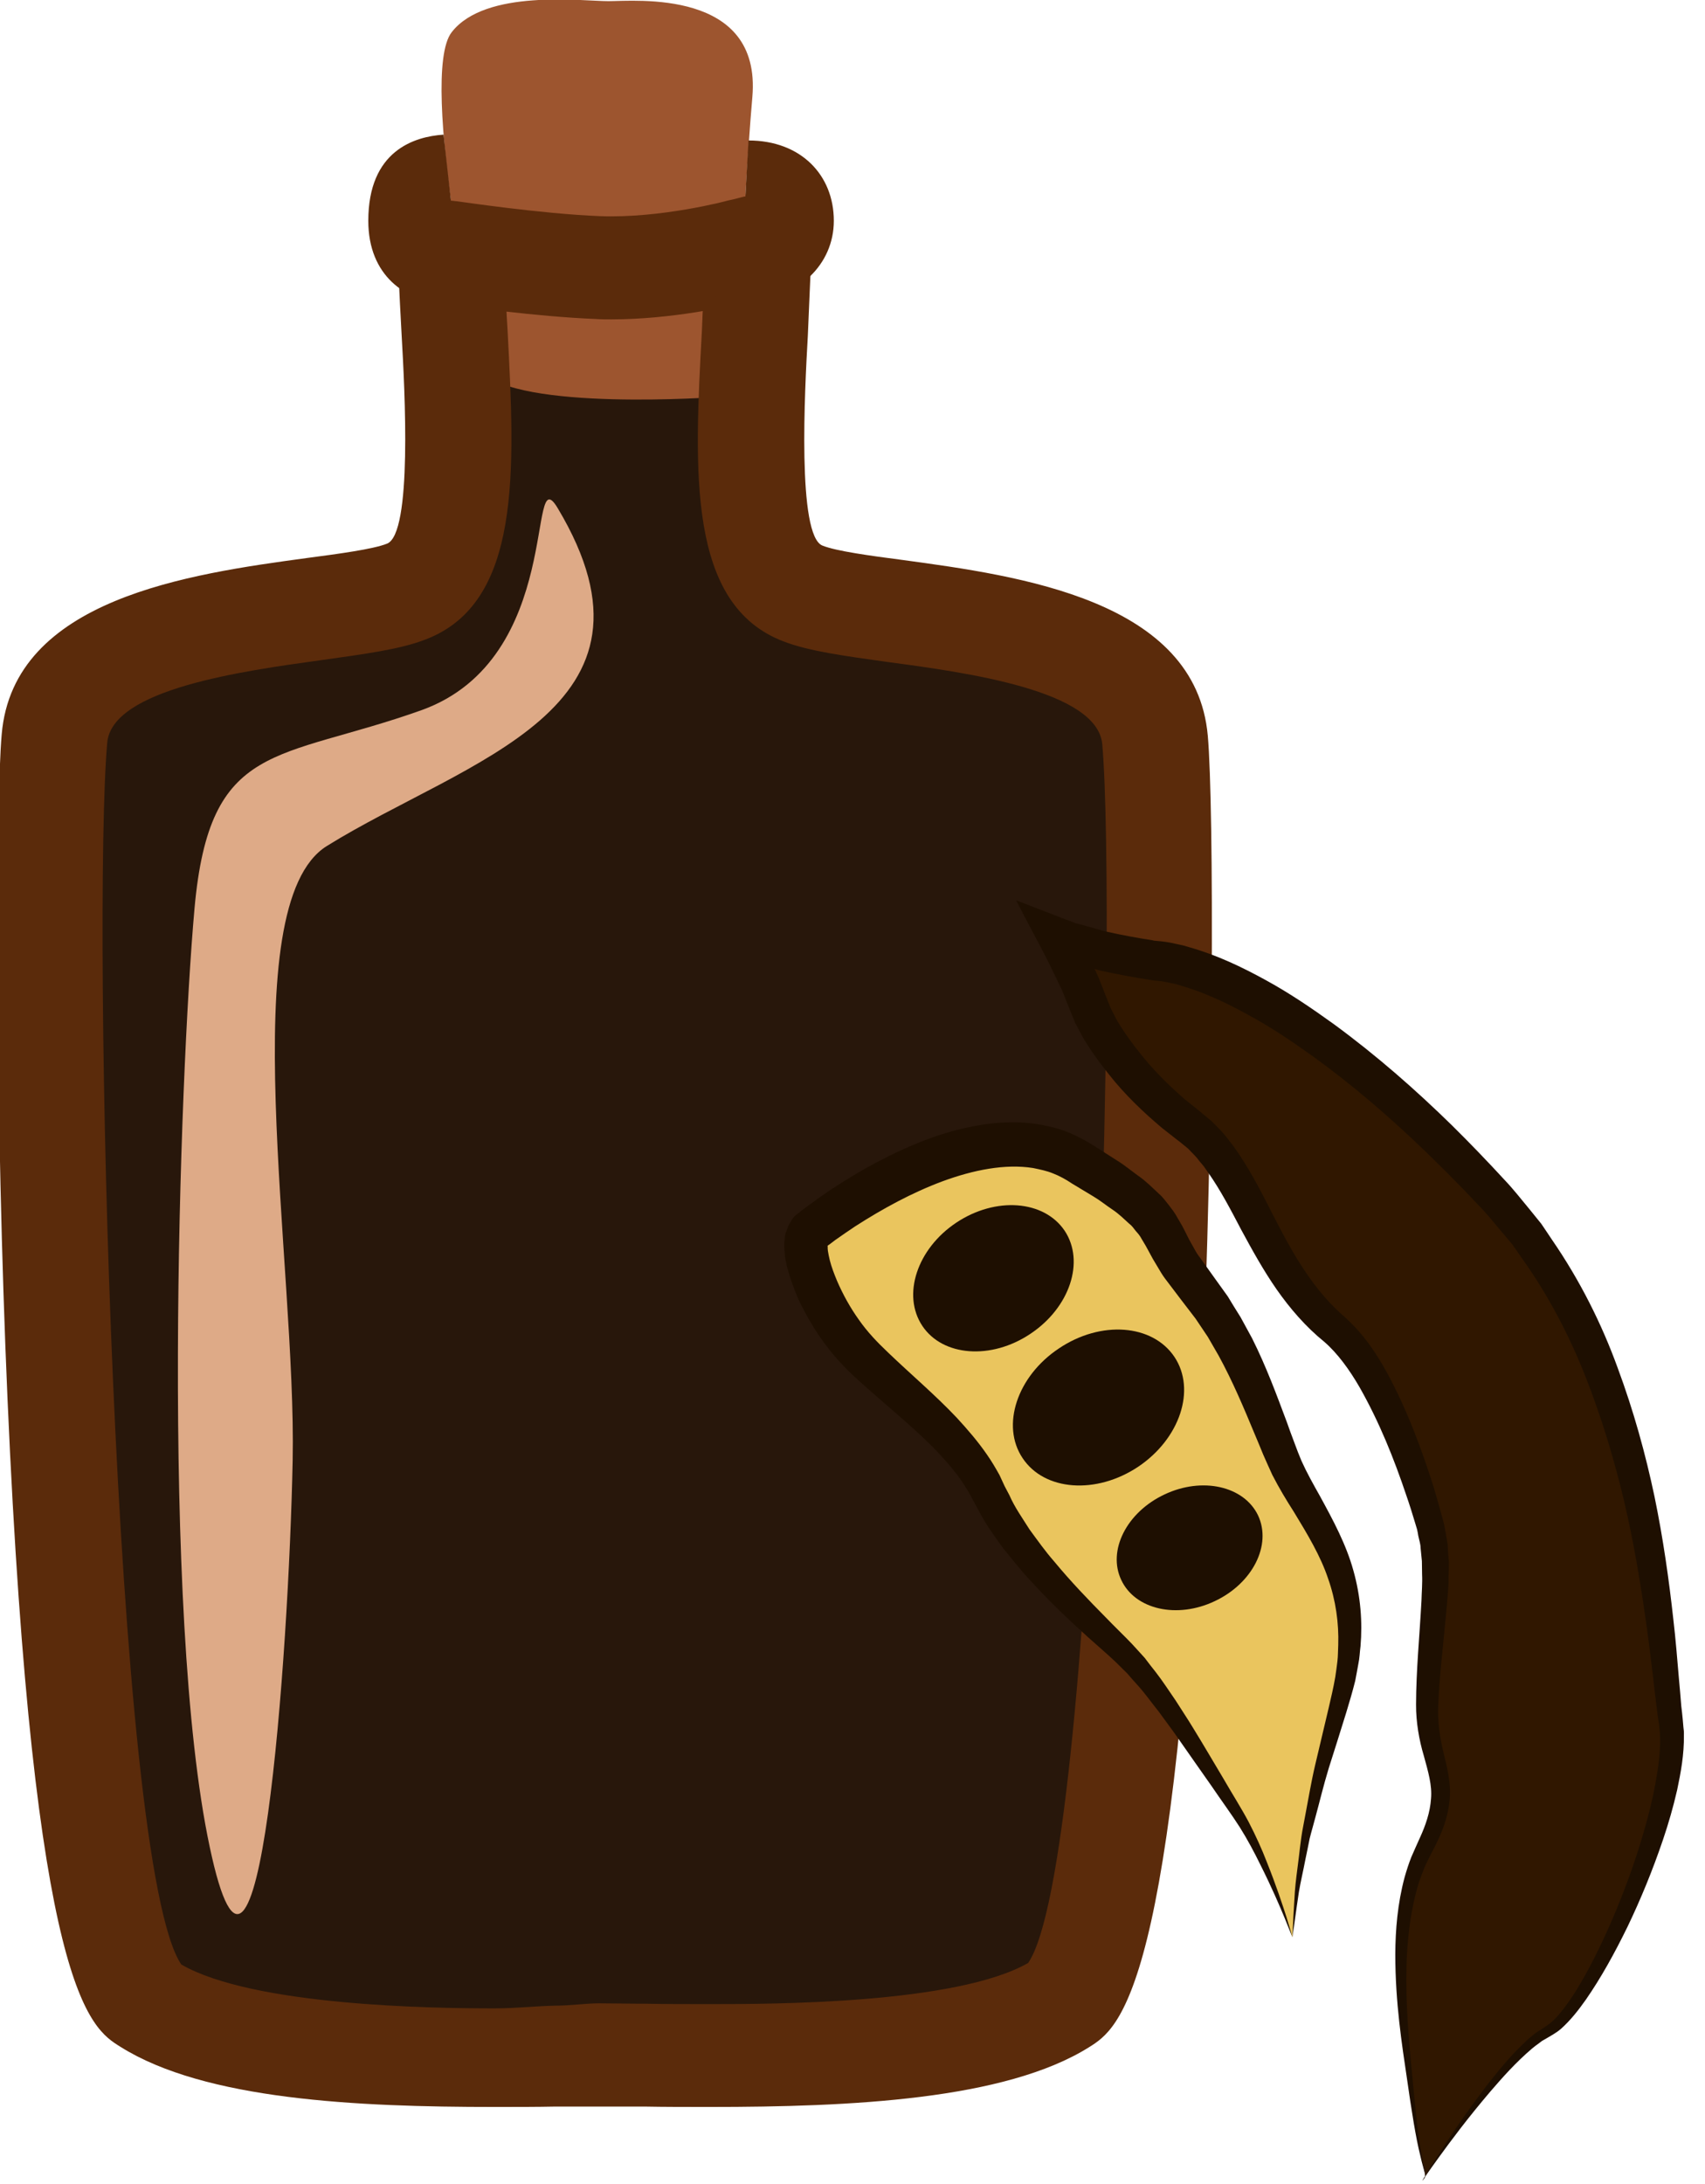 <?xml version="1.0" encoding="UTF-8" standalone="no"?>
<!-- Created with Inkscape (http://www.inkscape.org/) -->

<svg
   xmlns:dc="http://purl.org/dc/elements/1.1/"
   xmlns:cc="http://creativecommons.org/ns#"
   xmlns:rdf="http://www.w3.org/1999/02/22-rdf-syntax-ns#"
   xmlns:svg="http://www.w3.org/2000/svg"
   xmlns="http://www.w3.org/2000/svg"
   xmlns:sodipodi="http://sodipodi.sourceforge.net/DTD/sodipodi-0.dtd"
   xmlns:inkscape="http://www.inkscape.org/namespaces/inkscape"
   width="246.662mm"
   height="315.844mm"
   viewBox="0 0 246.662 315.844"
   version="1.1"
   id="svg8"
   inkscape:version="0.92.4 (5da689c313, 2019-01-14)"
   sodipodi:docname="Aroma rohovníkové.svg">
  <defs
     id="defs2">
    <style
       type="text/css"
       id="style2"><![CDATA[
    .fil5 {fill:#2D1106;fill-rule:nonzero}
    .fil4 {fill:#562314;fill-rule:nonzero}
    .fil2 {fill:#5B2B0B;fill-rule:nonzero}
    .fil1 {fill:#9D552F;fill-rule:nonzero}
    .fil0 {fill:#E0E0E0;fill-rule:nonzero}
    .fil6 {fill:#E5E5E5;fill-rule:nonzero}
    .fil7 {fill:white;fill-rule:nonzero}
    .fil3 {fill:white;fill-rule:nonzero;}
   ]]></style>
    <style
       type="text/css"
       id="style2-3"><![CDATA[
    .fil2 {fill:#662E12;fill-rule:nonzero}
    .fil1 {fill:#7FA53D;fill-rule:nonzero}
    .fil3 {fill:#9B8138;fill-rule:nonzero}
    .fil0 {fill:#AACC79;fill-rule:nonzero}
   ]]></style>
    <style
       type="text/css"
       id="style2-34"><![CDATA[
    .fil0 {fill:#449306;fill-rule:nonzero}
   ]]></style>
    <style
       type="text/css"
       id="style2-6"><![CDATA[
    .fil1 {fill:#A63621;fill-rule:nonzero}
    .fil0 {fill:#45AF51;fill-rule:nonzero}
    .fil2 {fill:#ECC500;fill-rule:nonzero}
   ]]></style>
    <style
       type="text/css"
       id="style2-0"><![CDATA[
    .fil1 {fill:#8E8530;fill-rule:nonzero}
    .fil0 {fill:#A39C43;fill-rule:nonzero}
    .fil2 {fill:#A89F4A;fill-rule:nonzero}
    .fil3 {fill:#BFB85A;fill-rule:nonzero}
   ]]></style>
    <style
       type="text/css"
       id="style2-33"><![CDATA[
    .str0 {stroke:white;stroke-width:70.56}
    .fil1 {fill:#2E0F57;fill-rule:nonzero}
    .fil4 {fill:#451682;fill-rule:nonzero}
    .fil2 {fill:#8F6EC4;fill-rule:nonzero}
    .fil3 {fill:#B09ADB;fill-rule:nonzero}
    .fil0 {fill:white;fill-rule:nonzero}
   ]]></style>
    <style
       type="text/css"
       id="style2-69"><![CDATA[
    .fil1 {fill:#1D1928;fill-rule:nonzero}
    .fil3 {fill:#2D293D;fill-rule:nonzero}
    .fil2 {fill:#363349;fill-rule:nonzero}
    .fil0 {fill:#4B7903;fill-rule:nonzero}
    .fil4 {fill:#7C6447;fill-rule:nonzero}
    .fil5 {fill:#8E795C;fill-rule:nonzero}
   ]]></style>
    <style
       type="text/css"
       id="style2-07"><![CDATA[
    .fil5 {fill:#45AF51;fill-rule:nonzero}
    .fil4 {fill:#662E12;fill-rule:nonzero}
    .fil2 {fill:#93360C;fill-rule:nonzero}
    .fil3 {fill:#BF5D36;fill-rule:nonzero}
    .fil1 {fill:#CC5E21;fill-rule:nonzero}
    .fil0 {fill:#EAB234;fill-rule:nonzero}
   ]]></style>
    <style
       type="text/css"
       id="style2-2"><![CDATA[
    .fil0 {fill:#287C1C;fill-rule:nonzero}
    .fil5 {fill:#890A0A;fill-rule:nonzero}
    .fil2 {fill:#961212;fill-rule:nonzero}
    .fil4 {fill:#A30D0D;fill-rule:nonzero}
    .fil1 {fill:#AF1B1B;fill-rule:nonzero}
    .fil6 {fill:#B72020;fill-rule:nonzero}
    .fil3 {fill:#D14242;fill-rule:nonzero}
   ]]></style>
    <style
       type="text/css"
       id="style2-7"><![CDATA[
    .fil5 {fill:#2D1106;fill-rule:nonzero}
    .fil4 {fill:#562314;fill-rule:nonzero}
    .fil2 {fill:#5B2B0B;fill-rule:nonzero}
    .fil1 {fill:#9D552F;fill-rule:nonzero}
    .fil0 {fill:#E0E0E0;fill-rule:nonzero}
    .fil6 {fill:#E5E5E5;fill-rule:nonzero}
    .fil7 {fill:white;fill-rule:nonzero}
    .fil3 {fill:white;fill-rule:nonzero;}
   ]]></style>
    <style
       type="text/css"
       id="style2-3-4"><![CDATA[
    .fil2 {fill:#662E12;fill-rule:nonzero}
    .fil1 {fill:#7FA53D;fill-rule:nonzero}
    .fil3 {fill:#9B8138;fill-rule:nonzero}
    .fil0 {fill:#AACC79;fill-rule:nonzero}
   ]]></style>
    <style
       type="text/css"
       id="style2-34-5"><![CDATA[
    .fil0 {fill:#449306;fill-rule:nonzero}
   ]]></style>
    <style
       type="text/css"
       id="style2-6-8"><![CDATA[
    .fil1 {fill:#A63621;fill-rule:nonzero}
    .fil0 {fill:#45AF51;fill-rule:nonzero}
    .fil2 {fill:#ECC500;fill-rule:nonzero}
   ]]></style>
    <style
       type="text/css"
       id="style2-0-1"><![CDATA[
    .fil1 {fill:#8E8530;fill-rule:nonzero}
    .fil0 {fill:#A39C43;fill-rule:nonzero}
    .fil2 {fill:#A89F4A;fill-rule:nonzero}
    .fil3 {fill:#BFB85A;fill-rule:nonzero}
   ]]></style>
    <style
       type="text/css"
       id="style2-33-5"><![CDATA[
    .str0 {stroke:white;stroke-width:70.56}
    .fil1 {fill:#2E0F57;fill-rule:nonzero}
    .fil4 {fill:#451682;fill-rule:nonzero}
    .fil2 {fill:#8F6EC4;fill-rule:nonzero}
    .fil3 {fill:#B09ADB;fill-rule:nonzero}
    .fil0 {fill:white;fill-rule:nonzero}
   ]]></style>
    <style
       type="text/css"
       id="style2-69-2"><![CDATA[
    .fil1 {fill:#1D1928;fill-rule:nonzero}
    .fil3 {fill:#2D293D;fill-rule:nonzero}
    .fil2 {fill:#363349;fill-rule:nonzero}
    .fil0 {fill:#4B7903;fill-rule:nonzero}
    .fil4 {fill:#7C6447;fill-rule:nonzero}
    .fil5 {fill:#8E795C;fill-rule:nonzero}
   ]]></style>
    <style
       type="text/css"
       id="style2-07-7"><![CDATA[
    .fil5 {fill:#45AF51;fill-rule:nonzero}
    .fil4 {fill:#662E12;fill-rule:nonzero}
    .fil2 {fill:#93360C;fill-rule:nonzero}
    .fil3 {fill:#BF5D36;fill-rule:nonzero}
    .fil1 {fill:#CC5E21;fill-rule:nonzero}
    .fil0 {fill:#EAB234;fill-rule:nonzero}
   ]]></style>
    <style
       type="text/css"
       id="style2-2-8"><![CDATA[
    .fil0 {fill:#287C1C;fill-rule:nonzero}
    .fil5 {fill:#890A0A;fill-rule:nonzero}
    .fil2 {fill:#961212;fill-rule:nonzero}
    .fil4 {fill:#A30D0D;fill-rule:nonzero}
    .fil1 {fill:#AF1B1B;fill-rule:nonzero}
    .fil6 {fill:#B72020;fill-rule:nonzero}
    .fil3 {fill:#D14242;fill-rule:nonzero}
   ]]></style>
    <style
       type="text/css"
       id="style2-4"><![CDATA[
    .fil3 {fill:#4F78EE;fill-rule:nonzero}
    .fil4 {fill:#5C2123;fill-rule:nonzero}
    .fil9 {fill:#6022D6;fill-rule:nonzero}
    .fil1 {fill:#68652F;fill-rule:nonzero}
    .fil7 {fill:#7C7A89;fill-rule:nonzero}
    .fil5 {fill:#7F8599;fill-rule:nonzero}
    .fil6 {fill:#B9BABE;fill-rule:nonzero}
    .fil8 {fill:#CDCFD3;fill-rule:nonzero}
    .fil2 {fill:#E5C923;fill-rule:nonzero}
    .fil0 {fill:#F2E8BB;fill-rule:nonzero}
   ]]></style>
    <style
       type="text/css"
       id="style2-5"><![CDATA[
    .fil5 {fill:#2D1106;fill-rule:nonzero}
    .fil4 {fill:#562314;fill-rule:nonzero}
    .fil2 {fill:#5B2B0B;fill-rule:nonzero}
    .fil1 {fill:#9D552F;fill-rule:nonzero}
    .fil0 {fill:#E0E0E0;fill-rule:nonzero}
    .fil6 {fill:#E5E5E5;fill-rule:nonzero}
    .fil7 {fill:white;fill-rule:nonzero}
    .fil3 {fill:white;fill-rule:nonzero;}
   ]]></style>
    <style
       type="text/css"
       id="style2-3-3"><![CDATA[
    .fil2 {fill:#662E12;fill-rule:nonzero}
    .fil1 {fill:#7FA53D;fill-rule:nonzero}
    .fil3 {fill:#9B8138;fill-rule:nonzero}
    .fil0 {fill:#AACC79;fill-rule:nonzero}
   ]]></style>
    <style
       type="text/css"
       id="style2-34-3"><![CDATA[
    .fil0 {fill:#449306;fill-rule:nonzero}
   ]]></style>
    <style
       type="text/css"
       id="style2-6-6"><![CDATA[
    .fil1 {fill:#A63621;fill-rule:nonzero}
    .fil0 {fill:#45AF51;fill-rule:nonzero}
    .fil2 {fill:#ECC500;fill-rule:nonzero}
   ]]></style>
    <style
       type="text/css"
       id="style2-0-0"><![CDATA[
    .fil1 {fill:#8E8530;fill-rule:nonzero}
    .fil0 {fill:#A39C43;fill-rule:nonzero}
    .fil2 {fill:#A89F4A;fill-rule:nonzero}
    .fil3 {fill:#BFB85A;fill-rule:nonzero}
   ]]></style>
    <style
       type="text/css"
       id="style2-33-52"><![CDATA[
    .str0 {stroke:white;stroke-width:70.56}
    .fil1 {fill:#2E0F57;fill-rule:nonzero}
    .fil4 {fill:#451682;fill-rule:nonzero}
    .fil2 {fill:#8F6EC4;fill-rule:nonzero}
    .fil3 {fill:#B09ADB;fill-rule:nonzero}
    .fil0 {fill:white;fill-rule:nonzero}
   ]]></style>
    <style
       type="text/css"
       id="style2-69-29"><![CDATA[
    .fil1 {fill:#1D1928;fill-rule:nonzero}
    .fil3 {fill:#2D293D;fill-rule:nonzero}
    .fil2 {fill:#363349;fill-rule:nonzero}
    .fil0 {fill:#4B7903;fill-rule:nonzero}
    .fil4 {fill:#7C6447;fill-rule:nonzero}
    .fil5 {fill:#8E795C;fill-rule:nonzero}
   ]]></style>
    <style
       type="text/css"
       id="style2-07-3"><![CDATA[
    .fil5 {fill:#45AF51;fill-rule:nonzero}
    .fil4 {fill:#662E12;fill-rule:nonzero}
    .fil2 {fill:#93360C;fill-rule:nonzero}
    .fil3 {fill:#BF5D36;fill-rule:nonzero}
    .fil1 {fill:#CC5E21;fill-rule:nonzero}
    .fil0 {fill:#EAB234;fill-rule:nonzero}
   ]]></style>
    <style
       type="text/css"
       id="style2-2-0"><![CDATA[
    .fil0 {fill:#287C1C;fill-rule:nonzero}
    .fil5 {fill:#890A0A;fill-rule:nonzero}
    .fil2 {fill:#961212;fill-rule:nonzero}
    .fil4 {fill:#A30D0D;fill-rule:nonzero}
    .fil1 {fill:#AF1B1B;fill-rule:nonzero}
    .fil6 {fill:#B72020;fill-rule:nonzero}
    .fil3 {fill:#D14242;fill-rule:nonzero}
   ]]></style>
    <style
       type="text/css"
       id="style2-8"><![CDATA[
    .str0 {stroke:white;stroke-width:70.56}
    .fil3 {fill:#30561A;fill-rule:nonzero}
    .fil4 {fill:#3C6626;fill-rule:nonzero}
    .fil2 {fill:#4E7A34;fill-rule:nonzero}
    .fil1 {fill:#72915D;fill-rule:nonzero}
    .fil7 {fill:#CE9E63;fill-rule:nonzero}
    .fil6 {fill:#D89E52;fill-rule:nonzero}
    .fil5 {fill:#D8B280;fill-rule:nonzero}
    .fil0 {fill:white;fill-rule:nonzero}
   ]]></style>
    <style
       type="text/css"
       id="style2-00"><![CDATA[
    .fil2 {fill:#827850;fill-rule:nonzero}
    .fil0 {fill:#CFD875;fill-rule:nonzero}
    .fil1 {fill:#DDD8C3;fill-rule:nonzero}
   ]]></style>
    <style
       type="text/css"
       id="style2-1"><![CDATA[
    .fil1 {fill:#75A432;fill-rule:nonzero}
    .fil0 {fill:#A0C95F;fill-rule:nonzero}
    .fil2 {fill:#A4C466;fill-rule:nonzero}
   ]]></style>
    <style
       type="text/css"
       id="style2-53"><![CDATA[
    .fil2 {fill:#827850;fill-rule:nonzero}
    .fil1 {fill:#EAD063;fill-rule:nonzero}
    .fil0 {fill:#EFE4B6;fill-rule:nonzero}
   ]]></style>
    <style
       type="text/css"
       id="style2-88"><![CDATA[
    .fil4 {fill:#98BE5B}
    .fil3 {fill:#9DC062}
    .fil2 {fill:#C5D192}
    .fil1 {fill:#C8DCA8}
    .fil0 {fill:#E5EED6}
   ]]></style>
    <style
       type="text/css"
       id="style2-79"><![CDATA[
    .fil1 {fill:#517C28;fill-rule:nonzero}
    .fil0 {fill:#6E9E44;fill-rule:nonzero}
   ]]></style>
    <style
       type="text/css"
       id="style2-9"><![CDATA[
    .fil6 {fill:#6E9B3E;fill-rule:nonzero}
    .fil0 {fill:#91BF66;fill-rule:nonzero}
    .fil2 {fill:#9FC673;fill-rule:nonzero}
    .fil1 {fill:#A5D879;fill-rule:nonzero}
    .fil5 {fill:#E0DABF;fill-rule:nonzero}
    .fil4 {fill:#E8EFC5;fill-rule:nonzero}
    .fil3 {fill:#FCF9EB;fill-rule:nonzero}
   ]]></style>
    <style
       type="text/css"
       id="style2-60"><![CDATA[
    .str0 {stroke:white;stroke-width:70.56}
    .fil3 {fill:#351A24;fill-rule:nonzero}
    .fil1 {fill:#43252F;fill-rule:nonzero}
    .fil8 {fill:#51313D;fill-rule:nonzero}
    .fil6 {fill:#A53F3A;fill-rule:nonzero}
    .fil5 {fill:#B7544C;fill-rule:nonzero}
    .fil4 {fill:#CC8583;fill-rule:nonzero}
    .fil7 {fill:#D17F13;fill-rule:nonzero}
    .fil2 {fill:#F4DCA6;fill-rule:nonzero}
    .fil0 {fill:white;fill-rule:nonzero}
   ]]></style>
    <style
       type="text/css"
       id="style2-41">
   <![CDATA[
    .fil4 {fill:#A31414;fill-rule:nonzero}
    .fil3 {fill:#B50B0B;fill-rule:nonzero}
    .fil2 {fill:#D69090;fill-rule:nonzero}
    .fil1 {fill:#DBBC86;fill-rule:nonzero}
    .fil0 {fill:#F7E4E9;fill-rule:nonzero}
   ]]>
  </style>
    <style
       type="text/css"
       id="style2-29">
   <![CDATA[
    .str0 {stroke:white;stroke-width:70.56}
    .fil3 {fill:#D13430;fill-rule:nonzero}
    .fil2 {fill:#EA9063;fill-rule:nonzero}
    .fil1 {fill:#FFF1C5;fill-rule:nonzero}
    .fil0 {fill:white;fill-rule:nonzero}
   ]]>
  </style>
    <style
       type="text/css"
       id="style2-412">
   <![CDATA[
    .fil3 {fill:#649319;fill-rule:nonzero}
    .fil0 {fill:#91561C;fill-rule:nonzero}
    .fil6 {fill:#DD271A;fill-rule:nonzero}
    .fil1 {fill:#ECAC28;fill-rule:nonzero}
    .fil2 {fill:#F2CC88;fill-rule:nonzero}
    .fil7 {fill:#F86849;fill-rule:nonzero}
    .fil8 {fill:#FCBEBE;fill-rule:nonzero}
    .fil4 {fill:#FD6B6A;fill-rule:nonzero}
    .fil5 {fill:#FFCE55;fill-rule:nonzero}
   ]]>
  </style>
    <style
       type="text/css"
       id="style2-31">
   <![CDATA[
    .fil1 {fill:#1C0F00;fill-rule:nonzero}
    .fil4 {fill:#3A1B05;fill-rule:nonzero}
    .fil0 {fill:#42210B;fill-rule:nonzero}
    .fil3 {fill:#542A0A;fill-rule:nonzero}
    .fil2 {fill:#5E3316;fill-rule:nonzero}
   ]]>
  </style>
    <style
       type="text/css"
       id="style2-51">
   <![CDATA[
    .fil2 {fill:#45AF51;fill-rule:nonzero}
    .fil1 {fill:#662E12;fill-rule:nonzero}
    .fil0 {fill:#BF2626;fill-rule:nonzero}
   ]]>
  </style>
    <style
       type="text/css"
       id="style2-25">
   <![CDATA[
    .fil2 {fill:#225B0A;fill-rule:nonzero}
    .fil0 {fill:#662E12;fill-rule:nonzero}
    .fil1 {fill:#8F1323;fill-rule:nonzero}
    .fil3 {fill:#B01515;fill-rule:nonzero}
   ]]>
  </style>
    <style
       type="text/css"
       id="style2-16">
   <![CDATA[
    .fil2 {fill:#0E2807;fill-rule:nonzero}
    .fil1 {fill:#2E5E24;fill-rule:nonzero}
    .fil3 {fill:#464940;fill-rule:nonzero}
    .fil0 {fill:#5D9E4D;fill-rule:nonzero}
    .fil4 {fill:#EFB82E;fill-rule:nonzero}
   ]]>
  </style>
    <style
       type="text/css"
       id="style2-39">
   <![CDATA[
    .fil3 {fill:#11192B;fill-rule:nonzero}
    .fil8 {fill:#182033;fill-rule:nonzero}
    .fil2 {fill:#1A2238;fill-rule:nonzero}
    .fil7 {fill:#262E45;fill-rule:nonzero}
    .fil4 {fill:#37435E;fill-rule:nonzero}
    .fil9 {fill:#47526D;fill-rule:nonzero}
    .fil0 {fill:#5C9340;fill-rule:nonzero}
    .fil1 {fill:#7EAF61;fill-rule:nonzero}
    .fil5 {fill:#936338;fill-rule:nonzero}
    .fil6 {fill:#A3774B;fill-rule:nonzero}
   ]]>
  </style>
    <style
       type="text/css"
       id="style2-24">
   <![CDATA[
    .fil3 {fill:#4D870F;fill-rule:nonzero}
    .fil4 {fill:#561F09;fill-rule:nonzero}
    .fil2 {fill:#82310D;fill-rule:nonzero}
    .fil5 {fill:#A02E10;fill-rule:nonzero}
    .fil0 {fill:#C33F13;fill-rule:nonzero}
    .fil1 {fill:#E26847;fill-rule:nonzero}
   ]]>
  </style>
    <style
       type="text/css"
       id="style2-881">
   <![CDATA[
    .fil7 {fill:#563E17;fill-rule:nonzero}
    .fil6 {fill:#775B29;fill-rule:nonzero}
    .fil3 {fill:#8C723C;fill-rule:nonzero}
    .fil0 {fill:#93754A;fill-rule:nonzero}
    .fil2 {fill:#A03607;fill-rule:nonzero}
    .fil5 {fill:#A0844B;fill-rule:nonzero}
    .fil4 {fill:#AF915D;fill-rule:nonzero}
    .fil1 {fill:#D64C01;fill-rule:nonzero}
    .fil8 {fill:#E86931;fill-rule:nonzero}
   ]]>
  </style>
    <style
       type="text/css"
       id="style2-03">
   <![CDATA[
    .fil2 {fill:#77441B;fill-rule:nonzero}
    .fil0 {fill:#EACA42;fill-rule:nonzero}
    .fil1 {fill:#F4E4A2;fill-rule:nonzero}
   ]]>
  </style>
    <style
       type="text/css"
       id="style2-18">
   <![CDATA[
    .fil3 {fill:#686121;fill-rule:nonzero}
    .fil2 {fill:#928C42;fill-rule:nonzero}
    .fil1 {fill:#AF8D72;fill-rule:nonzero}
    .fil0 {fill:#BFA48E;fill-rule:nonzero}
   ]]>
  </style>
    <style
       type="text/css"
       id="style2-75">
   <![CDATA[
    .fil3 {fill:#1E0F01;fill-rule:nonzero}
    .fil2 {fill:#301700;fill-rule:nonzero}
    .fil1 {fill:#592C07;fill-rule:nonzero}
    .fil0 {fill:#A67C52;fill-rule:nonzero}
    .fil4 {fill:#EAC55E;fill-rule:nonzero}
   ]]>
  </style>
  </defs>
  <sodipodi:namedview
     id="base"
     pagecolor="#ffffff"
     bordercolor="#666666"
     borderopacity="1.0"
     inkscape:pageopacity="0.0"
     inkscape:pageshadow="2"
     inkscape:zoom="0.35"
     inkscape:cx="1295.1989"
     inkscape:cy="591.14732"
     inkscape:document-units="mm"
     inkscape:current-layer="layer1-0"
     showgrid="false"
     inkscape:window-width="1920"
     inkscape:window-height="1001"
     inkscape:window-x="-9"
     inkscape:window-y="-9"
     inkscape:window-maximized="1" />
  <g
     inkscape:label="Vrstva 1"
     inkscape:groupmode="layer"
     id="layer1"
     transform="translate(372.926,40.841)">
    <g
       inkscape:label="Vrstva 1"
       inkscape:groupmode="layer"
       transform="matrix(0.265,0,0,0.265,260.92,338.295)"
       id="layer1-4">
      <g
         inkscape:label="Vrstva 1"
         inkscape:groupmode="layer"
         transform="matrix(0.873,0,0,0.873,-38.26,-28.614)"
         id="layer1-8">
        <g
           inkscape:label="Vrstva 1"
           inkscape:groupmode="layer"
           transform="matrix(1.064,0,0,1.064,-32.549,55.262)"
           id="layer1-0"><g
   transform="matrix(0.228,0,0,0.228,-4325.106,-4263.66)"
   id="Vrstva_x0020_1">
  <path
     inkscape:connector-curvature="0"
     d="m 9881,12395 c 37,36 66,82 63,154 -13,352 -68,762 117,833 185,70 878,42 907,377 29,335 10,3098 -244,3257 -253,158 -892,131 -1189,131 -293,0 -907,26 -1161,-132 -253,-159 -273,-2925 -243,-3260 29,-335 721,-308 907,-378 185,-71 130,-476 117,-828 -3,-85 35,-135 84,-171 46,-32 75,-49 308,-49 260,0 291,24 334,66 z"
     style="fill:#28170b;fill-rule:nonzero"
     id="path7"
     class="fil0" />
  <path
     inkscape:connector-curvature="0"
     d="m 9229,12807 c 0,0 -162,-760 -74,-872 87,-112 336,-80 404,-80 69,0 395,-32 371,247 -6,66 -14,188 -18,256 -15,209 -47,345 -73,517 0,0 -516,38 -610,-68 z"
     style="fill:#9d552f;fill-rule:nonzero"
     id="path9"
     class="fil1" />
  <path
     inkscape:connector-curvature="0"
     d="m 9920,12214 -8,144 -9,2 -19,5 -18,4 c -2,1 -173,46 -329,40 -152,-6 -364,-38 -366,-38 l -18,-2 -19,-170 c -75,5 -194,41 -194,222 0,142 97,208 197,213 43,7 237,34 389,40 14,1 27,1 40,1 157,0 307,-34 357,-46 125,-8 217,-95 217,-208 0,-118 -85,-207 -220,-207 z"
     style="fill:#5b2b0b;fill-rule:nonzero"
     id="path11"
     class="fil2" />
  <path
     inkscape:connector-curvature="0"
     d="m 11104,13748 c -31,-350 -485,-412 -786,-453 -85,-11 -172,-23 -207,-37 -66,-25 -46,-400 -38,-541 2,-55 5,-110 7,-163 1,-30 -1,-59 -8,-87 -66,64 -169,139 -268,156 -2,27 -3,53 -4,80 -20,364 -38,708 211,802 65,25 155,37 269,53 202,27 540,73 552,212 38,439 -16,2883 -191,3140 -186,106 -662,106 -820,106 -60,0 -116,0 -167,-1 -44,0 -84,-1 -120,-1 -34,0 -72,6 -113,6 -48,1 -100,7 -156,7 h -1 c -156,0 -620,-6 -806,-113 -176,-257 -230,-2709 -191,-3148 12,-139 350,-185 552,-213 114,-16 204,-28 268,-53 249,-94 231,-436 212,-797 -3,-47 -5,-93 -7,-140 -11,-6 -22,-13 -33,-20 0,0 0,0 0,-1 -16,-2 -32,-4 -47,-8 -42,-11 -89,-31 -118,-63 -16,-19 -34,-43 -46,-68 -25,53 -31,107 -30,150 2,54 5,109 8,164 8,140 28,511 -38,536 -35,14 -123,26 -207,37 -301,41 -756,104 -786,454 -16,182 -17,982 15,1713 67,1529 212,1620 291,1669 218,137 610,155 964,155 56,0 110,0 158,-1 41,0 78,0 112,0 34,0 73,0 116,0 52,1 109,1 170,1 361,0 760,-18 977,-154 78,-49 224,-140 290,-1668 32,-730 32,-1529 16,-1711 z"
     style="fill:#5b2b0b;fill-rule:nonzero"
     id="path13"
     class="fil2" />
  <path
     inkscape:connector-curvature="0"
     d="m 9428,13161 c -81,-135 19,388 -351,521 -371,132 -546,76 -585,511 -39,436 -88,1820 39,2417 126,597 204,-493 214,-995 10,-502 -156,-1431 88,-1583 361,-224 907,-350 595,-871 z"
     style="fill:#deaa87;;fill-rule:nonzero"
     id="path15"
     class="fil3" />
  <rect
     height="293.868"
     width="0"
     y="16368.5"
     x="11572.2"
     style="fill:#ffffff;stroke-width:3.943"
     id="rect423" />
</g>

 
 

 
 

 
 

 
 

 
 

 
 

 
 

 
 

 
 

 
 

 
 

 
 

 
 <g
   transform="matrix(-0.101,-0.085,0.085,-0.101,-2116.816,1781.017)"
   id="Vrstva_x0020_1-4">

  
  
  <path
   d="m 7449,14139 c 0,0 88,664 0,869 -88,204 198,1165 462,1400 263,235 1075,1155 2080,1288 1006,133 1643,0 1873,-174 0,0 248,-153 393,-194 0,0 -206,-82 -305,-143 -99,-61 -373,-143 -692,-123 -318,21 -654,-279 -1072,-276 -248,2 -652,-229 -896,-398 -159,-111 -288,-348 -478,-593 -190,-245 -343,-174 -420,-521 -77,-348 -439,-665 -692,-900 -253,-235 -253,-184 -253,-235 z"
   style="fill:#301700;fill-rule:nonzero"
   id="path11-1"
   class="fil2"
   inkscape:connector-curvature="0" />

  <path
   d="m 7449,14139 c 0,0 0,3 1,8 0,4 -1,12 6,20 15,13 42,29 73,53 65,47 154,124 267,225 113,100 254,222 394,388 69,83 137,178 189,289 13,29 25,58 35,88 9,30 18,62 26,90 16,58 38,116 74,165 34,49 87,84 148,126 61,40 123,92 173,152 98,117 184,243 279,369 24,30 47,63 73,91 13,15 26,30 39,45 13,13 27,26 41,40 13,15 29,24 44,36 7,6 14,12 22,18 l 26,17 c 35,23 71,46 108,68 146,89 303,173 471,235 83,30 171,52 249,53 106,-2 212,15 313,42 100,27 196,64 290,101 93,38 185,76 276,100 l 34,9 34,6 c 22,6 44,6 66,9 11,1 22,0 32,0 11,0 20,0 35,-1 28,-1 56,-2 84,-3 111,0 224,7 335,30 56,11 112,24 167,42 28,8 56,21 84,32 14,4 29,14 43,21 l 38,20 65,35 35,16 74,33 c 49,22 102,43 154,64 52,21 104,42 156,64 -67,23 -137,47 -210,72 -19,7 -38,14 -57,20 -15,7 -30,14 -45,21 -15,7 -30,14 -46,21 -14,6 -34,15 -39,18 -62,32 -127,69 -189,107 2,-1 4,-3 6,-5 -20,14 -42,30 -67,44 -24,12 -50,28 -76,38 -117,53 -237,84 -357,108 -119,24 -238,36 -356,45 -237,16 -469,11 -695,-6 -113,-9 -225,-21 -335,-35 -55,-6 -111,-18 -167,-28 -28,-5 -55,-11 -83,-16 -27,-8 -54,-15 -80,-23 -215,-59 -413,-145 -592,-248 -180,-102 -344,-215 -495,-333 -151,-119 -289,-243 -417,-365 -65,-61 -126,-123 -186,-183 -30,-30 -60,-59 -89,-89 -15,-14 -30,-28 -44,-42 l -23,-23 c -9,-8 -17,-16 -24,-25 -58,-67 -98,-138 -135,-207 -36,-70 -67,-140 -94,-209 -54,-138 -96,-271 -129,-399 -32,-128 -56,-250 -67,-367 -5,-58 -7,-115 1,-171 4,-28 17,-59 24,-80 l 6,-16 4,-18 c 3,-12 6,-24 8,-36 16,-95 18,-185 19,-265 1,-161 -7,-287 -13,-371 -6,-85 -11,-130 -11,-130 0,0 8,44 19,129 11,84 26,209 34,371 3,82 6,172 -6,272 -1,13 -4,25 -6,38 -2,13 -5,26 -10,39 -8,29 -15,47 -18,73 -5,49 0,104 7,160 16,111 45,230 82,354 38,124 84,254 143,386 29,66 61,132 98,197 37,65 78,131 128,184 6,7 13,13 19,19 l 10,10 12,10 c 16,14 32,29 47,43 31,29 62,57 93,87 62,58 125,117 190,175 131,117 269,235 418,346 150,111 311,217 484,311 173,94 361,172 559,223 25,7 50,13 75,20 25,4 50,9 76,13 51,9 101,19 156,24 107,13 216,22 325,30 220,15 443,18 667,1 112,-9 224,-21 333,-44 109,-21 218,-51 314,-94 22,-8 40,-20 60,-30 18,-10 33,-21 48,-31 l 7,-4 c 68,-42 136,-80 203,-115 l 11,-5 5,-2 4,-2 c 0,0 0,0 0,0 h 1 c 0,-1 0,-1 -1,-1 l -1,-1 -38,-18 -77,-42 -19,-10 -13,-7 c -10,-5 -17,-10 -29,-14 -22,-9 -42,-19 -66,-26 -46,-15 -95,-27 -144,-37 -98,-21 -198,-29 -297,-30 -25,1 -50,1 -74,2 h -44 c -15,0 -31,1 -46,-1 -29,-3 -60,-5 -88,-12 l -42,-9 -41,-11 c -107,-31 -202,-72 -294,-111 -91,-38 -180,-74 -269,-99 -89,-26 -178,-41 -266,-42 -116,-4 -214,-34 -305,-69 -182,-72 -341,-164 -491,-259 -37,-25 -73,-49 -109,-74 l -27,-19 c -9,-7 -18,-14 -27,-22 -17,-15 -37,-29 -52,-46 -15,-16 -30,-32 -46,-47 -13,-17 -27,-33 -40,-50 -28,-32 -50,-66 -74,-99 -92,-131 -175,-260 -262,-372 -43,-55 -93,-100 -150,-142 -56,-41 -122,-88 -162,-151 -42,-62 -63,-128 -78,-191 -7,-32 -14,-60 -21,-89 -8,-28 -18,-55 -28,-82 -45,-106 -106,-200 -169,-284 -128,-166 -262,-295 -369,-400 -108,-106 -191,-187 -253,-237 -30,-26 -56,-42 -70,-57 -7,-8 -6,-17 -6,-21 z"
   style="fill:#1e0f01;fill-rule:nonzero"
   id="path13-2"
   class="fil3"
   inkscape:connector-curvature="0" />

  <path
   d="m 8589,14596 c 0,0 333,205 556,269 223,64 614,205 847,217 233,13 638,29 901,155 264,126 640,77 880,112 240,35 484,178 482,264 0,0 -175,920 -704,1009 -530,89 -435,-21 -756,-84 -321,-62 -539,-200 -800,-339 -261,-139 -658,-133 -898,-678 -191,-434 -341,-701 -508,-925 z"
   style="fill:#eac55e;fill-rule:nonzero"
   id="path15-2"
   class="fil4"
   inkscape:connector-curvature="0" />

  <path
   d="m 8589,14596 c 0,0 19,25 56,73 18,25 41,54 67,90 26,36 53,79 84,127 16,24 33,50 50,77 17,27 32,56 50,87 34,61 73,126 110,199 37,73 76,151 118,234 21,41 41,81 65,122 12,20 25,40 38,60 13,20 29,38 44,58 60,76 135,144 225,197 90,55 195,91 308,129 58,18 117,38 179,64 l 46,22 43,21 c 28,15 56,29 85,44 114,59 229,118 350,165 30,11 61,22 91,33 31,9 63,18 94,27 68,15 137,30 206,46 19,4 37,9 56,16 l 55,19 51,20 c 17,7 29,10 45,16 14,6 28,8 42,10 14,3 28,7 44,6 31,1 61,4 97,0 34,-4 67,-4 103,-10 36,-6 71,-11 107,-17 18,-2 38,-5 51,-8 15,-3 29,-7 44,-12 29,-9 56,-24 84,-39 108,-65 198,-178 270,-304 72,-127 126,-266 169,-405 10,-35 20,-70 29,-105 l 6,-27 3,-11 v -1 c 0,0 0,0 0,-1 0,0 1,0 -3,-3 l -5,-6 -7,-7 c -10,-9 -22,-18 -34,-27 -25,-18 -54,-34 -83,-49 -60,-30 -123,-54 -186,-70 -63,-17 -126,-24 -195,-28 -137,-9 -278,-9 -419,-25 -70,-9 -140,-20 -209,-39 -34,-9 -68,-21 -102,-34 l -49,-23 -42,-17 c -52,-26 -111,-41 -167,-59 -58,-14 -115,-29 -174,-38 -115,-21 -229,-33 -339,-43 -56,-6 -109,-9 -164,-15 -28,-4 -56,-7 -83,-11 -27,-6 -53,-12 -79,-17 -51,-11 -99,-26 -147,-39 -47,-15 -93,-28 -137,-43 -88,-29 -171,-59 -247,-85 -77,-28 -148,-50 -215,-77 -65,-27 -123,-55 -174,-83 -101,-54 -177,-101 -228,-133 -51,-33 -77,-51 -77,-51 0,0 28,15 81,43 54,28 133,68 238,113 52,23 111,47 176,68 64,20 139,38 217,60 79,21 163,43 252,67 44,12 90,22 137,34 47,9 95,22 144,29 24,3 49,7 74,11 25,2 50,4 75,6 52,3 108,3 164,5 113,4 231,11 353,27 61,7 124,20 187,32 63,16 128,31 192,58 l 49,19 40,16 c 27,9 55,18 85,25 59,13 121,22 186,27 129,10 265,7 412,12 72,2 152,9 229,28 78,18 152,45 226,79 36,19 72,38 108,63 18,12 36,25 54,41 l 13,13 14,14 c 10,10 21,26 31,41 5,8 9,16 11,25 3,9 7,17 9,26 2,18 8,36 4,54 l -9,43 -7,29 c -9,38 -19,76 -30,114 -45,152 -103,303 -184,448 -41,73 -89,142 -145,207 -56,64 -121,123 -199,168 -39,22 -79,42 -122,55 -22,7 -44,12 -66,17 -23,5 -41,7 -60,10 -38,5 -76,10 -114,15 -38,6 -79,6 -118,9 -38,4 -81,0 -123,-2 -20,0 -42,-6 -64,-10 -21,-5 -43,-9 -62,-17 -19,-7 -41,-14 -57,-21 l -49,-21 -45,-17 c -15,-6 -30,-11 -46,-14 -69,-18 -137,-35 -204,-52 -34,-12 -69,-23 -103,-34 -34,-13 -67,-26 -100,-39 -130,-56 -247,-123 -359,-186 -27,-16 -55,-32 -82,-47 l -41,-23 -38,-20 c -52,-25 -108,-46 -164,-67 -113,-44 -227,-89 -326,-157 -99,-67 -180,-150 -242,-238 -14,-22 -31,-43 -43,-66 -13,-23 -26,-45 -38,-67 -22,-45 -42,-91 -60,-133 -36,-85 -69,-165 -100,-240 -32,-75 -66,-142 -95,-205 -15,-31 -28,-62 -42,-90 -15,-28 -30,-54 -43,-79 -28,-50 -51,-96 -73,-133 -23,-38 -43,-69 -59,-95 -32,-51 -49,-78 -49,-78 z"
   style="fill:#1e0f01;fill-rule:nonzero"
   id="path17"
   class="fil3"
   inkscape:connector-curvature="0" />

  <path
   d="m 10196,15322 c 132,60 176,246 98,415 -77,169 -247,257 -379,197 -132,-61 -176,-247 -98,-416 77,-169 247,-257 379,-196 z"
   style="fill:#1e0f01;fill-rule:nonzero"
   id="path19"
   class="fil3"
   inkscape:connector-curvature="0" />

  <path
   d="m 10881,15454 c 168,48 254,263 191,478 -62,216 -249,351 -418,302 -168,-49 -253,-263 -191,-478 63,-216 250,-351 418,-302 z"
   style="fill:#1e0f01;fill-rule:nonzero"
   id="path21"
   class="fil3"
   inkscape:connector-curvature="0" />

  <path
   d="m 11602,15617 c 158,46 239,247 180,449 -59,202 -234,328 -392,283 -158,-46 -238,-247 -179,-449 58,-202 234,-329 391,-283 z"
   style="fill:#1e0f01;fill-rule:nonzero"
   id="path23"
   class="fil3"
   inkscape:connector-curvature="0" />

 </g>

</g>
      </g>
    </g>
  </g>
</svg>

